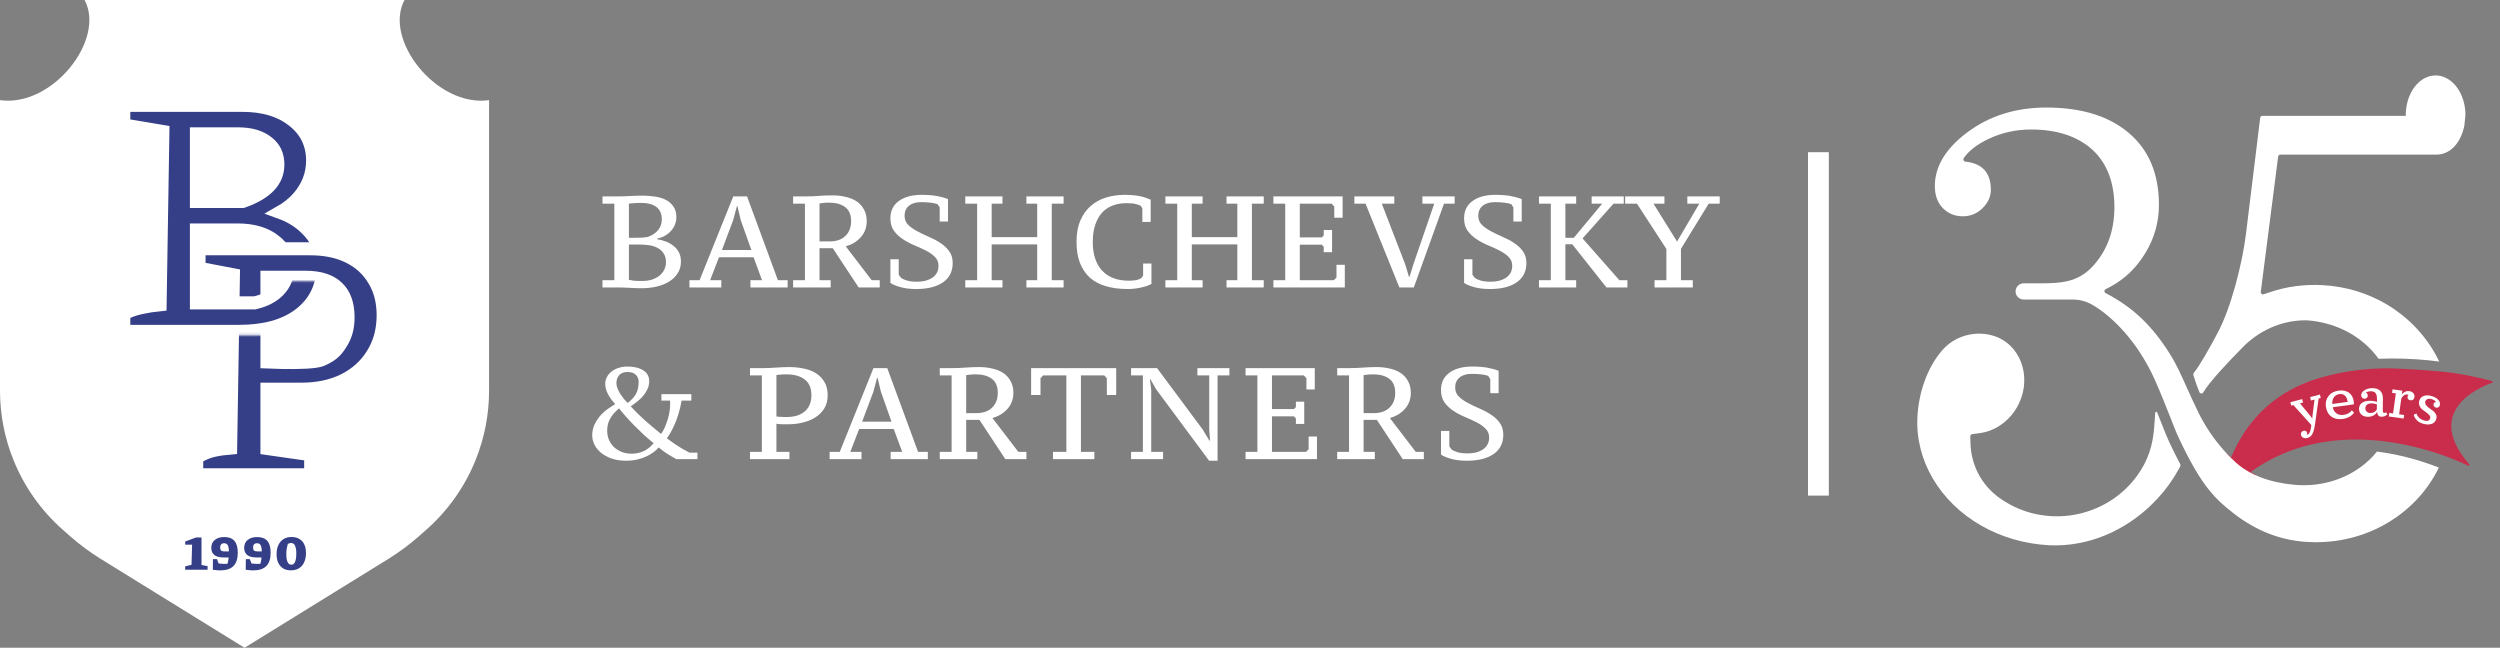 <svg width="961" height="249" viewBox="0 0 961 249" fill="none" xmlns="http://www.w3.org/2000/svg">
<rect x="0" y="0" width="961" height="249" fill="#808080" stroke="none"/>
<path d="M838.061 178.39C838.211 178.67 838.211 179.01 838.061 179.29L837.361 180.58C829.041 195.91 810.391 210.7 787.471 209.58C778.351 209.07 769.461 206.51 761.831 202.19C745.621 193.02 736.141 176.93 737.061 160.17C737.501 151.57 740.511 141.61 746.641 134.58C752.161 128.24 761.461 126.61 768.471 129.93C770.061 130.69 771.551 131.69 772.831 132.97C776.391 136.45 778.351 141.53 778.111 146.93C778.031 149.77 777.311 152.49 776.071 155.13C773.111 161.34 767.311 165.7 760.951 166.5L758.081 166.88C757.661 166.94 757.351 167.3 757.361 167.73L757.461 170.62C757.741 178.94 761.781 186.5 768.541 191.38L769.311 191.9C786.191 203.47 809.641 199.35 821.601 182.74C825.731 177.02 827.571 171.13 828.091 164.09C828.181 162.78 828.351 160.34 828.471 158.67C828.501 158.25 829.081 158.16 829.231 158.55C829.701 159.73 830.301 161.26 830.651 162.14C831.911 165.37 832.911 167.92 833.881 169.99C835.341 173.08 836.721 175.87 838.061 178.38V178.39Z" fill="white"/>
<path d="M958.001 147.13C955.481 148.01 948.751 150.75 944.971 155.88C942.341 159.45 941.121 164.17 943.751 170.23C944.831 172.75 946.591 175.5 949.191 178.5C949.391 178.72 949.201 179.04 948.941 179.04C948.891 179.04 948.841 179.02 948.791 179C947.371 178.32 945.001 177.25 941.901 176.06C936.171 173.86 927.911 171.25 918.331 169.88C914.281 169.31 910.001 168.96 905.581 168.96C892.491 168.96 878.191 172.04 865.081 181.48C865.751 181.85 866.431 182.19 867.131 182.5C851.271 193.55 847.881 193.27 856.121 174.37C856.641 174.89 857.131 175.39 857.631 175.87C862.541 164.15 872.021 151.08 891.701 145.27C900.701 142.61 909.731 141.58 917.901 141.58C921.771 141.58 936.491 142.44 942.221 143.26C950.171 144.4 955.801 145.88 957.981 146.51C958.291 146.6 958.301 147.02 958.001 147.13Z" fill="#C92D4B"/>
<path d="M937.491 179.74C928.871 197.61 909.331 209.54 887.371 208.34C886.341 208.31 885.301 208.23 884.301 208.11C872.821 206.84 863.701 201.77 855.941 195.2C855.431 194.77 854.931 194.33 854.431 193.88C854.341 193.81 854.261 193.74 854.171 193.66C853.161 192.75 852.181 191.78 851.231 190.75C850.651 190.12 850.091 189.47 849.531 188.79C845.481 183.87 841.801 177.44 837.501 168.29C835.451 163.94 833.021 156.66 828.491 146.4C827.921 145.11 827.331 143.86 826.721 142.67C826.451 142.14 826.181 141.62 825.911 141.1C825.861 141.03 825.821 140.95 825.791 140.88C825.561 140.47 825.341 140.07 825.111 139.67C824.721 138.97 824.321 138.29 823.921 137.62C823.631 137.14 823.341 136.68 823.051 136.22C823.021 136.18 822.981 136.12 822.961 136.08C822.661 135.61 822.361 135.15 822.051 134.7C821.751 134.25 821.451 133.81 821.141 133.37C820.771 132.85 820.411 132.35 820.041 131.86C819.761 131.5 819.491 131.14 819.221 130.79C818.841 130.31 818.471 129.84 818.101 129.39C817.831 129.07 817.581 128.76 817.321 128.46C817.011 128.09 816.701 127.73 816.391 127.39C816.171 127.14 815.941 126.89 815.721 126.66C815.571 126.49 815.411 126.32 815.261 126.16C815.021 125.9 814.801 125.66 814.561 125.42C814.491 125.35 814.411 125.27 814.351 125.2C814.121 124.97 813.891 124.75 813.681 124.53C813.311 124.16 812.951 123.82 812.591 123.48C812.381 123.28 812.181 123.09 811.981 122.92C811.711 122.67 811.451 122.43 811.181 122.2C810.921 121.96 810.661 121.74 810.421 121.53C808.921 120.26 807.631 119.31 806.691 118.67C806.541 118.57 806.411 118.47 806.281 118.39C805.631 117.96 805.201 117.7 805.021 117.6C805.001 117.59 804.991 117.59 804.981 117.58C804.981 117.57 804.961 117.56 804.951 117.56H804.941C802.511 115.98 799.681 115.14 796.791 115.14H777.891C776.181 115.14 774.781 113.74 774.781 112.03C774.781 110.32 776.181 108.91 777.891 108.91H784.281C791.881 108.91 798.531 108.62 804.241 102.57C809.941 96.52 812.781 88.84 812.781 79.56C812.781 70.28 809.941 62.63 804.241 57.49C798.531 52.36 790.691 49.78 780.701 49.78C774.921 49.78 769.511 50.99 764.441 53.38C760.001 55.47 756.811 57.94 754.851 60.79C754.491 61.32 754.831 62.06 755.481 62.13C762.021 62.8 765.281 66.42 765.281 73.01C765.281 75.55 764.231 77.87 762.121 79.98C760.011 82.09 757.471 83.14 754.521 83.14C751.421 83.14 748.851 82.09 746.811 79.98C744.771 77.87 743.751 75.05 743.751 71.53C743.751 63.93 747.971 57 756.421 50.73C764.871 44.48 774.921 41.34 786.601 41.34C800.121 41.34 810.711 44.62 818.381 51.16C826.051 57.7 829.891 66.89 829.891 78.71C829.891 86.73 827.351 94.09 822.281 100.77C818.921 105.22 814.601 108.66 809.401 111.17C808.781 111.47 808.791 112.35 809.401 112.67C819.941 118.13 827.221 125.18 834.001 135.88C836.641 140.09 838.561 144.41 840.801 149.41C842.171 152.41 843.571 155.58 845.241 158.93C848.001 164.45 851.291 169.04 854.461 172.67C854.971 173.26 855.481 173.83 855.981 174.37C856.481 174.89 856.961 175.39 857.441 175.87C858.131 176.56 858.801 177.2 859.451 177.79C861.041 179.22 862.791 180.45 864.661 181.48C865.311 181.85 865.971 182.19 866.651 182.5C867.361 182.83 868.081 183.14 868.811 183.41C872.871 185 877.311 185.91 881.781 186.34C891.101 187.22 900.181 184.82 907.381 179.58C909.821 177.82 911.941 175.8 913.711 173.58C923.381 174.78 931.791 177.49 937.491 179.74Z" fill="white"/>
<path d="M947.711 44.24L947.301 48.28C946.031 54.44 942.451 59.09 936.961 59.44H876.551C876.121 59.44 875.771 59.75 875.721 60.17L869.041 112.21C868.961 112.83 869.561 113.32 870.141 113.11C870.911 112.83 871.691 112.58 872.491 112.34C878.981 110.12 885.811 109.25 892.781 109.61C901.721 110.09 910.191 112.67 917.571 117.08C919.541 118.25 921.421 119.55 923.221 120.97C925.221 122.55 927.101 124.28 928.871 126.17C932.511 130.05 935.461 134.37 937.631 138.98C932.391 138.29 926.301 137.8 919.641 137.8C917.861 137.8 916.101 137.84 914.341 137.91C913.521 136.77 912.611 135.67 911.621 134.61C905.541 128.12 897.061 124.08 887.691 123.2C886.941 123.13 886.091 123.11 885.201 123.14C876.511 123.41 868.311 127.2 862.201 133.39C856.431 139.23 849.211 146.89 846.931 150.85C846.591 151.44 845.721 151.37 845.451 150.75C844.531 148.56 843.891 146.66 843.131 144.18C843.041 143.89 843.101 143.58 843.291 143.34C845.591 140.51 849.211 134.09 852.541 127.81C857.721 118.04 861.981 101.04 863.331 90.07L868.821 45.27C868.871 44.85 869.231 44.53 869.651 44.53H924.781C924.781 44.44 924.771 44.34 924.771 44.24C924.771 43.31 924.841 42.4 924.961 41.52C925.921 34.41 930.611 29 936.251 29C937.491 29 938.691 29.27 939.811 29.76C944.401 31.74 947.711 37.48 947.711 44.24Z" fill="white"/>
<path d="M888.401 163.94L888.461 163.35L881.571 155.71L880.751 155.92L880.411 154.61L884.951 153.43L885.291 154.74L884.111 155.05L887.791 159.49C887.891 159.64 888.091 159.89 888.371 160.25C888.661 160.61 888.821 160.83 888.851 160.9C888.851 160.41 888.901 159.82 889.011 159.15L889.701 153.6L888.341 153.95L888.001 152.64L891.761 151.66L892.101 152.97L891.281 153.18L889.851 163.37C889.601 165.02 889.251 166.21 888.801 166.95C888.351 167.69 887.731 168.16 886.951 168.36C886.371 168.51 885.851 168.48 885.401 168.28C884.941 168.07 884.651 167.72 884.521 167.22C884.421 166.83 884.451 166.49 884.621 166.2C884.791 165.9 885.061 165.7 885.451 165.6C885.801 165.51 886.111 165.54 886.371 165.7C886.621 165.86 886.781 166.09 886.841 166.37C886.911 166.64 886.861 166.9 886.691 167.15L886.871 167.1C887.691 166.89 888.201 165.83 888.421 163.94H888.401Z" fill="white"/>
<path d="M904.811 155.43L896.731 156.55C896.901 157.55 897.361 158.33 898.111 158.88C898.861 159.43 899.771 159.63 900.851 159.48C902.291 159.28 903.351 158.7 904.021 157.74L904.901 158.59C904.551 159.16 904.011 159.67 903.261 160.13C902.511 160.59 901.621 160.89 900.581 161.04C898.791 161.29 897.311 160.99 896.161 160.13C895.011 159.27 894.311 157.98 894.071 156.25C893.861 154.75 894.191 153.42 895.061 152.26C895.931 151.1 897.221 150.4 898.921 150.16C900.531 149.94 901.851 150.19 902.891 150.92C903.931 151.65 904.551 152.75 904.761 154.22C904.831 154.73 904.851 155.14 904.811 155.44V155.43ZM896.541 155.3L902.441 154.48C902.331 153.49 902.011 152.71 901.461 152.14C900.921 151.58 900.181 151.36 899.251 151.49C898.311 151.62 897.591 152.05 897.111 152.78C896.631 153.51 896.441 154.35 896.541 155.3Z" fill="white"/>
<path d="M913.691 153.04C913.691 151.27 912.911 150.4 911.361 150.4C910.591 150.4 909.941 150.58 909.391 150.92C909.591 150.98 909.771 151.11 909.931 151.32C910.091 151.52 910.171 151.77 910.171 152.07C910.171 152.43 910.061 152.72 909.821 152.94C909.591 153.16 909.281 153.27 908.911 153.27C908.521 153.27 908.211 153.14 907.981 152.89C907.751 152.63 907.641 152.32 907.641 151.94C907.641 151.19 908.061 150.55 908.901 150.01C909.741 149.48 910.751 149.21 911.921 149.2C913.251 149.2 914.261 149.53 914.951 150.22C915.641 150.91 915.991 151.89 915.991 153.19C915.991 153.3 915.991 153.93 915.961 155.09C915.941 156.25 915.931 157.1 915.941 157.64C915.941 158.37 916.131 158.74 916.511 158.74C916.651 158.74 916.811 158.7 917.001 158.62L917.211 158.48L917.711 159.3C917.031 159.9 916.281 160.2 915.491 160.2C915.241 160.2 915.001 160.17 914.771 160.1C914.541 160.03 914.321 159.84 914.101 159.54C913.881 159.24 913.771 158.83 913.771 158.33C913.031 159.58 911.851 160.21 910.241 160.22C909.251 160.22 908.441 159.96 907.791 159.42C907.141 158.88 906.811 158.14 906.811 157.19C906.811 156.21 907.171 155.44 907.901 154.89C908.631 154.34 909.651 154.06 910.971 154.06C911.971 154.06 912.881 154.21 913.691 154.52C913.701 154.25 913.711 153.76 913.711 153.04H913.691ZM909.861 155.59C909.441 155.94 909.231 156.38 909.231 156.93C909.231 157.48 909.421 157.92 909.801 158.26C910.181 158.6 910.641 158.77 911.191 158.77C911.781 158.77 912.291 158.63 912.721 158.35C913.151 158.08 913.461 157.77 913.641 157.42L913.681 155.47C913.041 155.19 912.291 155.05 911.431 155.06C910.801 155.06 910.281 155.24 909.861 155.58V155.59Z" fill="white"/>
<path d="M923.951 160.88L918.261 160.1L918.451 158.73L919.891 158.93L920.951 151.22L919.511 151.02L919.701 149.65L923.461 150.17L923.261 151.61C924.071 150.62 925.051 150.2 926.181 150.36C926.831 150.45 927.331 150.71 927.691 151.15C928.051 151.59 928.191 152.09 928.111 152.66C928.051 153.12 927.871 153.45 927.571 153.65C927.271 153.85 926.941 153.92 926.571 153.87C926.181 153.82 925.891 153.67 925.681 153.43C925.481 153.19 925.401 152.89 925.451 152.54C925.491 152.26 925.611 152.04 925.831 151.88C925.771 151.76 925.601 151.68 925.341 151.65C924.891 151.59 924.471 151.7 924.061 151.99C923.661 152.28 923.321 152.68 923.051 153.18L922.221 159.26L924.151 159.52L923.961 160.89L923.951 160.88Z" fill="white"/>
<path d="M927.841 159.4L928.901 158.95C929.041 159.51 929.371 160.04 929.861 160.54C930.361 161.04 931.031 161.41 931.871 161.65C933.121 162.01 933.881 161.72 934.161 160.76C934.281 160.37 934.171 159.99 933.861 159.61C933.551 159.23 933.141 158.87 932.641 158.53C932.141 158.19 931.641 157.82 931.161 157.42C930.671 157.03 930.301 156.54 930.051 155.95C929.801 155.36 929.771 154.73 929.971 154.04C930.231 153.14 930.801 152.53 931.671 152.21C932.541 151.89 933.571 151.9 934.771 152.25C935.861 152.57 936.711 153.07 937.301 153.74C937.891 154.41 938.081 155.11 937.871 155.82C937.771 156.17 937.571 156.42 937.281 156.58C936.991 156.74 936.671 156.77 936.331 156.67C935.981 156.57 935.731 156.39 935.581 156.12C935.421 155.85 935.391 155.56 935.481 155.25C935.601 154.84 935.911 154.6 936.401 154.52C936.061 154.01 935.491 153.64 934.701 153.41C934.121 153.24 933.601 153.24 933.151 153.41C932.701 153.58 932.421 153.87 932.301 154.27C932.161 154.75 932.241 155.21 932.531 155.64C932.821 156.08 933.231 156.47 933.731 156.82C934.241 157.17 934.741 157.54 935.241 157.92C935.741 158.3 936.121 158.76 936.391 159.3C936.651 159.84 936.691 160.43 936.501 161.08C936.221 162.02 935.621 162.65 934.681 162.96C933.741 163.27 932.651 163.25 931.411 162.88C930.371 162.58 929.551 162.1 928.941 161.44C928.331 160.78 927.961 160.1 927.841 159.4Z" fill="white"/>
<g clip-path="url(#clip0_1_211)">
<path d="M132 46H28V192H132V46Z" fill="white"/>
<path d="M165 112H69V192H165V112Z" fill="white"/>
<path d="M0 150.155V38.5C20.198 41.331 40.718 15.156 32.5 4.19617e-05L155.5 0C147.282 15.156 167.802 41.331 188 38.5V150.155C188 159.3 186.241 168.359 182.819 176.839C178.664 187.137 172.161 196.323 163.828 203.663L161.025 206.132C157.348 209.372 153.404 212.295 149.236 214.871L94 249L38.764 214.871C34.596 212.295 30.652 209.372 26.974 206.132L24.172 203.663C15.839 196.323 9.336 187.137 5.181 176.839C1.759 168.359 0 159.3 0 150.155Z" fill="white"/>
<path d="M71.18 219V217.74C71.567 217.62 71.96 217.507 72.36 217.4C72.773 217.293 73.193 217.2 73.62 217.12L73.84 209.38H71.2V208.16L75.34 206.6H77.46V217.18L79.8 217.62V219H71.18ZM86.218 206.44C87.964 206.44 89.264 206.933 90.118 207.92C90.971 208.907 91.397 210.427 91.397 212.48C91.397 214.76 90.844 216.46 89.737 217.58C88.644 218.7 86.951 219.26 84.657 219.26C84.231 219.26 83.778 219.233 83.297 219.18C82.831 219.14 82.338 219.087 81.817 219.02L82.778 216.32C83.831 216.613 85.091 216.76 86.558 216.76C87.291 216.76 88.064 216.7 88.877 216.58L87.257 217.24C87.484 216.707 87.664 216 87.797 215.12C87.931 214.24 87.998 213.32 87.998 212.36C87.998 211.067 87.858 210.153 87.578 209.62C87.297 209.087 86.824 208.82 86.157 208.82C85.664 208.82 85.284 208.96 85.017 209.24C84.764 209.52 84.638 209.933 84.638 210.48C84.638 211.013 84.757 211.393 84.998 211.62C85.251 211.847 85.677 211.96 86.278 211.96H90.058V214.28H85.838C84.331 214.28 83.184 213.967 82.397 213.34C81.611 212.7 81.218 211.787 81.218 210.6C81.218 209.307 81.664 208.293 82.558 207.56C83.464 206.813 84.684 206.44 86.218 206.44ZM83.397 214.94L84.978 219.02H81.817L81.858 214.94H83.397ZM98.858 206.44C100.605 206.44 101.905 206.933 102.758 207.92C103.611 208.907 104.038 210.427 104.038 212.48C104.038 214.76 103.485 216.46 102.378 217.58C101.285 218.7 99.591 219.26 97.298 219.26C96.871 219.26 96.418 219.233 95.938 219.18C95.472 219.14 94.978 219.087 94.458 219.02L95.418 216.32C96.472 216.613 97.731 216.76 99.198 216.76C99.931 216.76 100.705 216.7 101.518 216.58L99.898 217.24C100.125 216.707 100.305 216 100.438 215.12C100.571 214.24 100.638 213.32 100.638 212.36C100.638 211.067 100.498 210.153 100.218 209.62C99.938 209.087 99.465 208.82 98.798 208.82C98.305 208.82 97.925 208.96 97.658 209.24C97.405 209.52 97.278 209.933 97.278 210.48C97.278 211.013 97.398 211.393 97.638 211.62C97.891 211.847 98.318 211.96 98.918 211.96H102.698V214.28H98.478C96.972 214.28 95.825 213.967 95.038 213.34C94.251 212.7 93.858 211.787 93.858 210.6C93.858 209.307 94.305 208.293 95.198 207.56C96.105 206.813 97.325 206.44 98.858 206.44ZM96.038 214.94L97.618 219.02H94.458L94.498 214.94H96.038ZM111.799 219.24C110.652 219.24 109.665 218.993 108.839 218.5C108.025 217.993 107.399 217.273 106.959 216.34C106.532 215.407 106.319 214.287 106.319 212.98C106.319 211.633 106.552 210.473 107.019 209.5C107.485 208.513 108.145 207.753 108.999 207.22C109.865 206.687 110.885 206.42 112.059 206.42C113.232 206.42 114.232 206.667 115.059 207.16C115.899 207.64 116.532 208.34 116.959 209.26C117.399 210.18 117.619 211.28 117.619 212.56C117.619 213.947 117.385 215.14 116.919 216.14C116.465 217.14 115.805 217.907 114.939 218.44C114.072 218.973 113.025 219.24 111.799 219.24ZM111.999 217.06C112.439 217.06 112.792 216.907 113.059 216.6C113.339 216.28 113.545 215.807 113.679 215.18C113.825 214.553 113.899 213.76 113.899 212.8C113.899 211.88 113.825 211.12 113.679 210.52C113.532 209.92 113.305 209.473 112.999 209.18C112.705 208.873 112.319 208.72 111.839 208.72C111.639 208.72 111.432 208.753 111.219 208.82C111.019 208.887 110.819 208.987 110.619 209.12C110.445 209.72 110.305 210.333 110.199 210.96C110.105 211.587 110.059 212.24 110.059 212.92C110.059 213.84 110.125 214.607 110.259 215.22C110.405 215.833 110.619 216.293 110.899 216.6C111.192 216.907 111.559 217.06 111.999 217.06Z" fill="#353F87"/>
<path d="M120.163 61.727C120.163 55.308 117.573 50.059 112.484 46.208C107.528 42.31 100.981 40.5 93.115 40.5H75.496V39.495L74.492 40.5H50.094H47.594V43V45.91V48.025L49.679 48.376L62.617 50.55L61.549 117.131C59.077 117.377 56.899 117.703 55.028 118.117C52.721 118.563 50.703 119.161 49.029 119.948L47.594 120.624V122.21V124.867V127.367H50.094H74.492L75.496 128.372V127.367H91.977C101.503 127.367 109.315 125.316 115.124 120.913L115.129 120.909C121.08 116.374 124.085 110.19 124.085 102.597C124.085 96.744 121.847 91.71 117.493 87.631C114.805 85.01 111.492 83.021 107.611 81.621C110.348 80.072 112.728 78.173 114.728 75.909L114.737 75.899L114.747 75.888C118.32 71.75 120.163 67.003 120.163 61.727ZM75.496 77.448V51.447H91.47C96.566 51.447 100.291 52.659 102.923 54.807L102.938 54.819L102.954 54.832C105.51 56.849 106.812 59.559 106.812 63.245C106.812 66.407 105.756 69.088 103.592 71.411C101.433 73.727 98.08 75.778 93.327 77.448H75.496ZM97.901 116.42H75.496V88.395H91.344C97.441 88.395 102.077 89.856 105.488 92.541L105.511 92.559L105.534 92.577C108.941 95.132 110.608 98.476 110.608 102.851C110.608 106.283 109.488 109.123 107.238 111.513L107.236 111.515C105.088 113.802 102.037 115.478 97.901 116.42Z" fill="#353F87" stroke="white" stroke-width="5"/>
<path d="M108.143 139.33C106.191 139.29 104.299 139.224 102.611 139.152V106.58H117.573C123.233 106.58 127.155 108.029 129.747 110.553L129.76 110.565L129.772 110.577C132.335 113.004 133.8 116.685 133.8 122.048C133.8 125.797 132.962 128.915 131.383 131.499C130.471 132.992 129.696 134.162 128.583 135.234C127.486 136.29 125.958 137.344 123.48 138.377C122.574 138.754 120.52 139.071 117.543 139.235C114.694 139.391 111.355 139.396 108.143 139.33ZM102.611 172.391V149.601H115.801C121.923 149.601 127.375 148.492 132.086 146.183L132.095 146.179L132.103 146.174C136.869 143.791 140.608 140.45 143.233 136.144C145.958 131.815 147.278 126.789 147.278 121.162C147.278 115.997 146.145 111.435 143.754 107.594C141.467 103.702 138.183 100.725 133.981 98.671C129.767 96.61 124.817 95.633 119.218 95.633H79.016H76.516V98.133V101.043V103.111L78.547 103.499L89.733 105.635L88.665 172.216C86.254 172.413 84.106 172.715 82.234 173.131C80.041 173.618 78.812 174.221 77.689 174.771C77.473 174.877 77.261 174.98 77.048 175.081L75.612 175.756V177.343V180V182.5H78.112H116.922H119.422V180V176.963V174.795L117.276 174.489L102.611 172.391Z" fill="#353F87" stroke="white" stroke-width="5"/>
<mask id="mask0_1_211" style="mask-type:alpha" maskUnits="userSpaceOnUse" x="44" y="108" width="80" height="21">
<path d="M123.536 108.074H44V128.862H123.536V108.074Z" fill="#C4C4C4"/>
</mask>
<g mask="url(#mask0_1_211)">
<path d="M120.163 61.727C120.163 55.308 117.573 50.059 112.484 46.208C107.528 42.31 100.981 40.5 93.115 40.5H75.496V39.495L74.492 40.5H50.094H47.594V43V45.91V48.025L49.679 48.376L62.617 50.55L61.549 117.131C59.077 117.377 56.899 117.703 55.028 118.117C52.721 118.563 50.703 119.161 49.029 119.948L47.594 120.624V122.21V124.867V127.367H50.094H74.492L75.496 128.372V127.367H91.977C101.503 127.367 109.315 125.316 115.124 120.913L115.129 120.909C121.08 116.374 124.085 110.19 124.085 102.597C124.085 96.744 121.847 91.71 117.493 87.631C114.805 85.01 111.492 83.021 107.611 81.621C110.348 80.072 112.728 78.173 114.728 75.909L114.737 75.899L114.747 75.888C118.32 71.75 120.163 67.003 120.163 61.727ZM75.496 77.448V51.447H91.47C96.566 51.447 100.291 52.659 102.923 54.807L102.938 54.819L102.954 54.832C105.51 56.849 106.812 59.559 106.812 63.245C106.812 66.407 105.756 69.088 103.592 71.411C101.433 73.727 98.08 75.778 93.327 77.448H75.496ZM97.901 116.42H75.496V88.395H91.344C97.441 88.395 102.077 89.856 105.488 92.541L105.511 92.559L105.534 92.577C108.941 95.132 110.608 98.476 110.608 102.851C110.608 106.283 109.488 109.123 107.238 111.513L107.236 111.515C105.088 113.802 102.037 115.478 97.901 116.42Z" fill="#353F87" stroke="white" stroke-width="5"/>
</g>
<path d="M231.6 110.5V107.7H236.15V78.3H231.6V75.5H238.15C238.85 75.5 239.517 75.483 240.15 75.45C240.783 75.417 241.45 75.383 242.15 75.35C242.85 75.317 243.6 75.283 244.4 75.25C245.233 75.217 246.15 75.2 247.15 75.2C248.617 75.2 250.117 75.317 251.65 75.55C253.183 75.75 254.567 76.15 255.8 76.75C257.033 77.35 258.033 78.2 258.8 79.3C259.6 80.367 260 81.767 260 83.5C260 84.4 259.833 85.283 259.5 86.15C259.2 87.017 258.733 87.817 258.1 88.55C257.5 89.283 256.733 89.933 255.8 90.5C254.867 91.067 253.783 91.483 252.55 91.75V91.95C253.65 92.117 254.75 92.4 255.85 92.8C256.95 93.2 257.933 93.75 258.8 94.45C259.7 95.117 260.417 95.95 260.95 96.95C261.483 97.95 261.75 99.15 261.75 100.55C261.75 102.35 261.3 103.9 260.4 105.2C259.533 106.5 258.383 107.567 256.95 108.4C255.517 109.233 253.883 109.85 252.05 110.25C250.25 110.617 248.417 110.8 246.55 110.8C245.25 110.8 243.783 110.75 242.15 110.65C240.55 110.55 239 110.5 237.5 110.5H231.6ZM246.95 108C248.25 108 249.45 107.833 250.55 107.5C251.683 107.133 252.65 106.633 253.45 106C254.25 105.367 254.867 104.617 255.3 103.75C255.767 102.85 256 101.867 256 100.8C256 99.467 255.717 98.367 255.15 97.5C254.617 96.6 253.883 95.9 252.95 95.4C252.05 94.867 250.983 94.5 249.75 94.3C248.517 94.1 247.217 94 245.85 94H241.75V107.55C242.25 107.683 242.85 107.8 243.55 107.9C244.283 107.967 245.417 108 246.95 108ZM244.45 91.4C245.117 91.4 245.85 91.383 246.65 91.35C247.483 91.283 248.183 91.217 248.75 91.15C250.45 90.617 251.817 89.767 252.85 88.6C253.883 87.4 254.4 86 254.4 84.4C254.4 82.2 253.7 80.583 252.3 79.55C250.9 78.517 249 78 246.6 78C245.467 78 244.5 78.033 243.7 78.1C242.933 78.133 242.283 78.183 241.75 78.25V91.4H244.45ZM277.271 110.5H265.021V107.7H268.921L281.871 75.5H287.171L299.021 107.7H302.771V110.5H288.471V107.7H292.921L289.671 98.9H276.371L272.971 107.7H277.271V110.5ZM277.521 96.1H288.821L284.721 84.55L283.471 79.25H283.271L281.821 84.65L277.521 96.1ZM315.016 107.7H319.316V110.5H304.866V107.7H309.416V78.3H304.866V75.5H309.916C311.416 75.5 313.049 75.433 314.816 75.3C316.582 75.167 318.316 75.1 320.016 75.1C321.849 75.1 323.566 75.3 325.166 75.7C326.799 76.067 328.199 76.65 329.366 77.45C330.532 78.25 331.449 79.283 332.116 80.55C332.816 81.783 333.166 83.267 333.166 85C333.166 87.4 332.416 89.45 330.916 91.15C329.449 92.817 327.516 94 325.116 94.7L335.066 107.7H338.166V110.5H330.066L320.116 95.4H315.016V107.7ZM318.966 92.8C321.532 92.8 323.532 92.1 324.966 90.7C326.432 89.3 327.166 87.4 327.166 85C327.166 82.533 326.399 80.733 324.866 79.6C323.332 78.467 321.299 77.9 318.766 77.9C317.899 77.9 317.166 77.933 316.566 78C315.999 78.067 315.482 78.133 315.016 78.2V92.8H318.966ZM345.466 105.6L346.366 106.8C346.966 107.233 347.783 107.6 348.816 107.9C349.883 108.167 351.049 108.3 352.316 108.3C353.516 108.3 354.616 108.183 355.616 107.95C356.649 107.683 357.549 107.3 358.316 106.8C359.083 106.3 359.683 105.667 360.116 104.9C360.549 104.133 360.766 103.217 360.766 102.15C360.766 100.783 360.299 99.65 359.366 98.75C358.466 97.85 357.333 97.05 355.966 96.35C354.599 95.65 353.116 94.967 351.516 94.3C349.916 93.633 348.433 92.85 347.066 91.95C345.699 91.05 344.549 89.967 343.616 88.7C342.716 87.433 342.266 85.833 342.266 83.9C342.266 81.067 343.333 78.867 345.466 77.3C347.633 75.7 350.549 74.9 354.216 74.9C356.516 74.9 358.499 75.05 360.166 75.35C361.833 75.65 363.249 76.05 364.416 76.55V85.15H361.216V79.75L360.416 78.5C359.783 78.233 358.866 78.033 357.666 77.9C356.466 77.767 355.283 77.7 354.116 77.7C352.116 77.7 350.549 78.167 349.416 79.1C348.283 80 347.716 81.283 347.716 82.95C347.716 84.317 348.166 85.467 349.066 86.4C349.999 87.3 351.149 88.117 352.516 88.85C353.883 89.583 355.366 90.3 356.966 91C358.566 91.667 360.049 92.45 361.416 93.35C362.783 94.217 363.916 95.267 364.816 96.5C365.749 97.733 366.216 99.267 366.216 101.1C366.216 104.333 364.966 106.817 362.466 108.55C359.966 110.25 356.549 111.1 352.216 111.1C349.849 111.1 347.799 110.85 346.066 110.35C344.333 109.85 343.066 109.317 342.266 108.75V99.65H345.466V105.6ZM385.351 107.7V110.5H371.051V107.7H375.601V78.3H371.051V75.5H385.351V78.3H381.201V91.15H398.701V78.3H394.551V75.5H408.851V78.3H404.301V107.7H408.851V110.5H394.551V107.7H398.701V93.95H381.201V107.7H385.351ZM439.417 101.3H442.617V109.15C441.583 109.717 440.217 110.183 438.517 110.55C436.817 110.917 435.133 111.1 433.467 111.1C430.4 111.1 427.65 110.75 425.217 110.05C422.783 109.35 420.717 108.267 419.017 106.8C417.35 105.3 416.067 103.417 415.167 101.15C414.267 98.883 413.817 96.167 413.817 93C413.817 89.733 414.317 86.967 415.317 84.7C416.317 82.4 417.667 80.533 419.367 79.1C421.067 77.633 423.033 76.567 425.267 75.9C427.5 75.233 429.85 74.9 432.317 74.9C433.517 74.9 434.6 74.95 435.567 75.05C436.533 75.117 437.4 75.233 438.167 75.4C438.967 75.567 439.7 75.767 440.367 76C441.033 76.233 441.683 76.483 442.317 76.75V85.3H439.117V80.05L438.417 79.05C438.05 78.883 437.467 78.683 436.667 78.45C435.9 78.217 434.65 78.1 432.917 78.1C431.117 78.1 429.433 78.383 427.867 78.95C426.3 79.517 424.933 80.4 423.767 81.6C422.633 82.8 421.733 84.35 421.067 86.25C420.4 88.117 420.067 90.367 420.067 93C420.067 97.767 421.267 101.45 423.667 104.05C426.1 106.617 429.5 107.9 433.867 107.9C435.067 107.9 436.067 107.817 436.867 107.65C437.7 107.45 438.317 107.2 438.717 106.9L439.417 105.95V101.3ZM462.279 107.7V110.5H447.979V107.7H452.529V78.3H447.979V75.5H462.279V78.3H458.129V91.15H475.629V78.3H471.479V75.5H485.779V78.3H481.229V107.7H485.779V110.5H471.479V107.7H475.629V93.95H458.129V107.7H462.279ZM516.095 75.5V83.7H512.895V79.4L511.895 78.3H499.645V91.25H508.095L508.845 90.5V88.4H512.045V96.95H508.845V94.85L508.095 94.05H499.645V107.7H512.745L513.745 106.7V101.8H516.945V110.5H489.495V107.7H494.045V78.3H489.495V75.5H516.095ZM551.321 78.3H546.771V75.5H559.171V78.3H555.071L543.471 110.5H537.921L524.921 78.3H520.621V75.5H535.971V78.3H531.171L540.171 101.65L541.621 106.4H541.821L543.321 101.55L551.321 78.3ZM565.995 105.6L566.895 106.8C567.495 107.233 568.312 107.6 569.345 107.9C570.412 108.167 571.579 108.3 572.845 108.3C574.045 108.3 575.145 108.183 576.145 107.95C577.179 107.683 578.079 107.3 578.845 106.8C579.612 106.3 580.212 105.667 580.645 104.9C581.079 104.133 581.295 103.217 581.295 102.15C581.295 100.783 580.829 99.65 579.895 98.75C578.995 97.85 577.862 97.05 576.495 96.35C575.129 95.65 573.645 94.967 572.045 94.3C570.445 93.633 568.962 92.85 567.595 91.95C566.229 91.05 565.079 89.967 564.145 88.7C563.245 87.433 562.795 85.833 562.795 83.9C562.795 81.067 563.862 78.867 565.995 77.3C568.162 75.7 571.079 74.9 574.745 74.9C577.045 74.9 579.029 75.05 580.695 75.35C582.362 75.65 583.779 76.05 584.945 76.55V85.15H581.745V79.75L580.945 78.5C580.312 78.233 579.395 78.033 578.195 77.9C576.995 77.767 575.812 77.7 574.645 77.7C572.645 77.7 571.079 78.167 569.945 79.1C568.812 80 568.245 81.283 568.245 82.95C568.245 84.317 568.695 85.467 569.595 86.4C570.529 87.3 571.679 88.117 573.045 88.85C574.412 89.583 575.895 90.3 577.495 91C579.095 91.667 580.579 92.45 581.945 93.35C583.312 94.217 584.445 95.267 585.345 96.5C586.279 97.733 586.745 99.267 586.745 101.1C586.745 104.333 585.495 106.817 582.995 108.55C580.495 110.25 577.079 111.1 572.745 111.1C570.379 111.1 568.329 110.85 566.595 110.35C564.862 109.85 563.595 109.317 562.795 108.75V99.65H565.995V105.6ZM604.98 91.4L615.88 78.3H611.83V75.5H624.18V78.3H620.23L608.33 91.65L622.48 107.7H625.58V110.5H617.53L604.38 93.9H601.73V107.7H605.88V110.5H591.58V107.7H596.13V78.3H591.58V75.5H605.88V78.3H601.73V91.4H604.98ZM648.609 75.5H661.059V78.3H656.809L646.159 95.65V107.7H650.709V110.5H636.009V107.7H640.559V95.7L629.259 78.3H624.709V75.5H639.809V78.3H635.609L644.659 92.85L653.209 78.3H648.609V75.5Z" fill="white"/>
<path d="M288.306 144.3V141.5H293.506C295.006 141.5 296.622 141.433 298.356 141.3C300.122 141.167 301.822 141.1 303.456 141.1C305.289 141.1 307.089 141.283 308.856 141.65C310.622 141.983 312.189 142.567 313.556 143.4C314.922 144.233 316.022 145.35 316.856 146.75C317.722 148.117 318.156 149.833 318.156 151.9C318.156 153.867 317.722 155.567 316.856 157C315.989 158.4 314.839 159.55 313.406 160.45C312.006 161.35 310.372 162.017 308.506 162.45C306.672 162.883 304.772 163.1 302.806 163.1C302.606 163.1 302.306 163.1 301.906 163.1C301.506 163.1 301.072 163.1 300.606 163.1C300.172 163.067 299.756 163.033 299.356 163C298.956 162.967 298.656 162.933 298.456 162.9V173.7H303.456V176.5H288.306V173.7H292.856V144.3H288.306ZM298.456 160.05C298.622 160.117 298.872 160.167 299.206 160.2C299.572 160.2 299.956 160.217 300.356 160.25C300.756 160.283 301.139 160.3 301.506 160.3C301.906 160.3 302.206 160.3 302.406 160.3C303.706 160.3 304.922 160.15 306.056 159.85C307.222 159.517 308.239 159.017 309.106 158.35C309.972 157.683 310.656 156.817 311.156 155.75C311.656 154.683 311.906 153.4 311.906 151.9C311.906 149.167 311.039 147.15 309.306 145.85C307.606 144.55 305.272 143.9 302.306 143.9C301.406 143.9 300.656 143.933 300.056 144C299.456 144.033 298.922 144.1 298.456 144.2V160.05ZM331.155 176.5H318.905V173.7H322.805L335.755 141.5H341.055L352.905 173.7H356.655V176.5H342.355V173.7H346.805L343.555 164.9H330.255L326.855 173.7H331.155V176.5ZM331.405 162.1H342.705L338.605 150.55L337.355 145.25H337.155L335.705 150.65L331.405 162.1ZM371.399 173.7H375.699V176.5H361.249V173.7H365.799V144.3H361.249V141.5H366.299C367.799 141.5 369.432 141.433 371.199 141.3C372.966 141.167 374.699 141.1 376.399 141.1C378.232 141.1 379.949 141.3 381.549 141.7C383.182 142.067 384.582 142.65 385.749 143.45C386.916 144.25 387.832 145.283 388.499 146.55C389.199 147.783 389.549 149.267 389.549 151C389.549 153.4 388.799 155.45 387.299 157.15C385.832 158.817 383.899 160 381.499 160.7L391.449 173.7H394.549V176.5H386.449L376.499 161.4H371.399V173.7ZM375.349 158.8C377.916 158.8 379.916 158.1 381.349 156.7C382.816 155.3 383.549 153.4 383.549 151C383.549 148.533 382.782 146.733 381.249 145.6C379.716 144.467 377.682 143.9 375.149 143.9C374.282 143.9 373.549 143.933 372.949 144C372.382 144.067 371.866 144.133 371.399 144.2V158.8H375.349ZM420.666 176.5H404.766V173.7H409.916V144.3H400.966L399.966 145.4V151.85H396.366V141.5H429.066V151.85H425.466V145.4L424.466 144.3H415.516V173.7H420.666V176.5ZM460.278 141.5H472.578V144.3H468.028V177.1H464.778L444.428 149.65L442.228 145.8H442.028L442.528 149.7V173.7H447.078V176.5H434.778V173.7H439.328V144.3H434.778V141.5H444.778L462.278 165.05L464.878 169.35H465.128L464.828 165.05V144.3H460.278V141.5ZM505.394 141.5V149.7H502.194V145.4L501.194 144.3H488.944V157.25H497.394L498.144 156.5V154.4H501.344V162.95H498.144V160.85L497.394 160.05H488.944V173.7H502.044L503.044 172.7V167.8H506.244V176.5H478.794V173.7H483.344V144.3H478.794V141.5H505.394ZM524.17 173.7H528.47V176.5H514.02V173.7H518.57V144.3H514.02V141.5H519.07C520.57 141.5 522.204 141.433 523.97 141.3C525.737 141.167 527.47 141.1 529.17 141.1C531.004 141.1 532.72 141.3 534.32 141.7C535.954 142.067 537.354 142.65 538.52 143.45C539.687 144.25 540.604 145.283 541.27 146.55C541.97 147.783 542.32 149.267 542.32 151C542.32 153.4 541.57 155.45 540.07 157.15C538.604 158.817 536.67 160 534.27 160.7L544.22 173.7H547.32V176.5H539.22L529.27 161.4H524.17V173.7ZM528.12 158.8C530.687 158.8 532.687 158.1 534.12 156.7C535.587 155.3 536.32 153.4 536.32 151C536.32 148.533 535.554 146.733 534.02 145.6C532.487 144.467 530.454 143.9 527.92 143.9C527.054 143.9 526.32 143.933 525.72 144C525.154 144.067 524.637 144.133 524.17 144.2V158.8H528.12ZM557.121 171.6L558.021 172.8C558.621 173.233 559.437 173.6 560.471 173.9C561.537 174.167 562.704 174.3 563.971 174.3C565.171 174.3 566.271 174.183 567.271 173.95C568.304 173.683 569.204 173.3 569.971 172.8C570.737 172.3 571.337 171.667 571.771 170.9C572.204 170.133 572.421 169.217 572.421 168.15C572.421 166.783 571.954 165.65 571.021 164.75C570.121 163.85 568.987 163.05 567.621 162.35C566.254 161.65 564.771 160.967 563.171 160.3C561.571 159.633 560.087 158.85 558.721 157.95C557.354 157.05 556.204 155.967 555.271 154.7C554.371 153.433 553.921 151.833 553.921 149.9C553.921 147.067 554.987 144.867 557.121 143.3C559.287 141.7 562.204 140.9 565.871 140.9C568.171 140.9 570.154 141.05 571.821 141.35C573.487 141.65 574.904 142.05 576.071 142.55V151.15H572.871V145.75L572.071 144.5C571.437 144.233 570.521 144.033 569.321 143.9C568.121 143.767 566.937 143.7 565.771 143.7C563.771 143.7 562.204 144.167 561.071 145.1C559.937 146 559.371 147.283 559.371 148.95C559.371 150.317 559.821 151.467 560.721 152.4C561.654 153.3 562.804 154.117 564.171 154.85C565.537 155.583 567.021 156.3 568.621 157C570.221 157.667 571.704 158.45 573.071 159.35C574.437 160.217 575.571 161.267 576.471 162.5C577.404 163.733 577.871 165.267 577.871 167.1C577.871 170.333 576.621 172.817 574.121 174.55C571.621 176.25 568.204 177.1 563.871 177.1C561.504 177.1 559.454 176.85 557.721 176.35C555.987 175.85 554.721 175.317 553.921 174.75V165.65H557.121V171.6Z" fill="white"/>
<path d="M251.25 170.35C250.117 169.45 248.883 168.4 247.55 167.2C246.25 165.967 244.983 164.733 243.75 163.5C242.517 162.233 241.383 161.017 240.35 159.85C239.317 158.683 238.517 157.717 237.95 156.95C236.383 158.317 235.233 159.667 234.5 161C233.767 162.3 233.4 163.817 233.4 165.55C233.4 166.817 233.633 168 234.1 169.1C234.567 170.167 235.217 171.1 236.05 171.9C236.883 172.667 237.883 173.283 239.05 173.75C240.217 174.183 241.483 174.4 242.85 174.4C244.483 174.4 246.017 174.067 247.45 173.4C248.883 172.733 250.15 171.717 251.25 170.35ZM236.95 147.35C236.95 147.95 237.083 148.583 237.35 149.25C237.617 149.917 237.95 150.6 238.35 151.3C238.783 151.967 239.25 152.617 239.75 153.25C240.283 153.85 240.783 154.4 241.25 154.9C242.617 153.9 243.667 152.783 244.4 151.55C245.133 150.283 245.5 148.7 245.5 146.8C245.5 145.733 245.15 144.833 244.45 144.1C243.75 143.367 242.667 143 241.2 143C240.4 143 239.717 143.133 239.15 143.4C238.617 143.633 238.183 143.967 237.85 144.4C237.55 144.8 237.317 145.267 237.15 145.8C237.017 146.3 236.95 146.817 236.95 147.35ZM260 176.5C259.233 176.033 258.25 175.467 257.05 174.8C255.883 174.1 254.6 173.167 253.2 172C252.7 172.6 252.05 173.2 251.25 173.8C250.45 174.4 249.517 174.95 248.45 175.45C247.417 175.95 246.233 176.35 244.9 176.65C243.6 176.95 242.2 177.1 240.7 177.1C238.667 177.1 236.833 176.833 235.2 176.3C233.6 175.733 232.233 175 231.1 174.1C230 173.2 229.15 172.167 228.55 171C227.95 169.833 227.65 168.617 227.65 167.35C227.65 165.717 227.983 164.25 228.65 162.95C229.317 161.65 230.1 160.5 231 159.5C231.933 158.5 232.9 157.667 233.9 157C234.933 156.3 235.8 155.733 236.5 155.3C235.433 154.233 234.517 153 233.75 151.6C233.017 150.167 232.65 148.833 232.65 147.6C232.65 146.767 232.833 145.95 233.2 145.15C233.567 144.317 234.117 143.6 234.85 143C235.583 142.367 236.483 141.867 237.55 141.5C238.617 141.1 239.833 140.9 241.2 140.9C243.7 140.9 245.717 141.383 247.25 142.35C248.783 143.317 249.55 144.7 249.55 146.5C249.55 147.6 249.333 148.617 248.9 149.55C248.467 150.483 247.917 151.35 247.25 152.15C246.583 152.95 245.817 153.683 244.95 154.35C244.117 155.017 243.283 155.633 242.45 156.2C243.983 157.9 245.75 159.65 247.75 161.45C249.75 163.217 251.867 165 254.1 166.8C254.367 166.467 254.7 165.933 255.1 165.2C255.5 164.433 255.883 163.533 256.25 162.5C256.617 161.467 256.933 160.35 257.2 159.15C257.467 157.917 257.6 156.667 257.6 155.4C257.6 155.167 257.6 154.933 257.6 154.7C257.6 154.467 257.583 154.233 257.55 154H254.25V151.5H265.75V154H262C261.667 155.933 261.25 157.7 260.75 159.3C260.25 160.9 259.717 162.317 259.15 163.55C258.617 164.75 258.083 165.783 257.55 166.65C257.05 167.483 256.65 168.1 256.35 168.5C257.75 169.533 259.133 170.5 260.5 171.4C261.867 172.3 263.383 173.167 265.05 174H268.1V176.5H260Z" fill="white"/>
<path d="M703 58.5H695V190.5H703V58.5Z" fill="white"/>
</g>
<defs>
<clipPath id="clip0_1_211">
<rect width="703" height="249" fill="white"/>
</clipPath>
</defs>
</svg>
